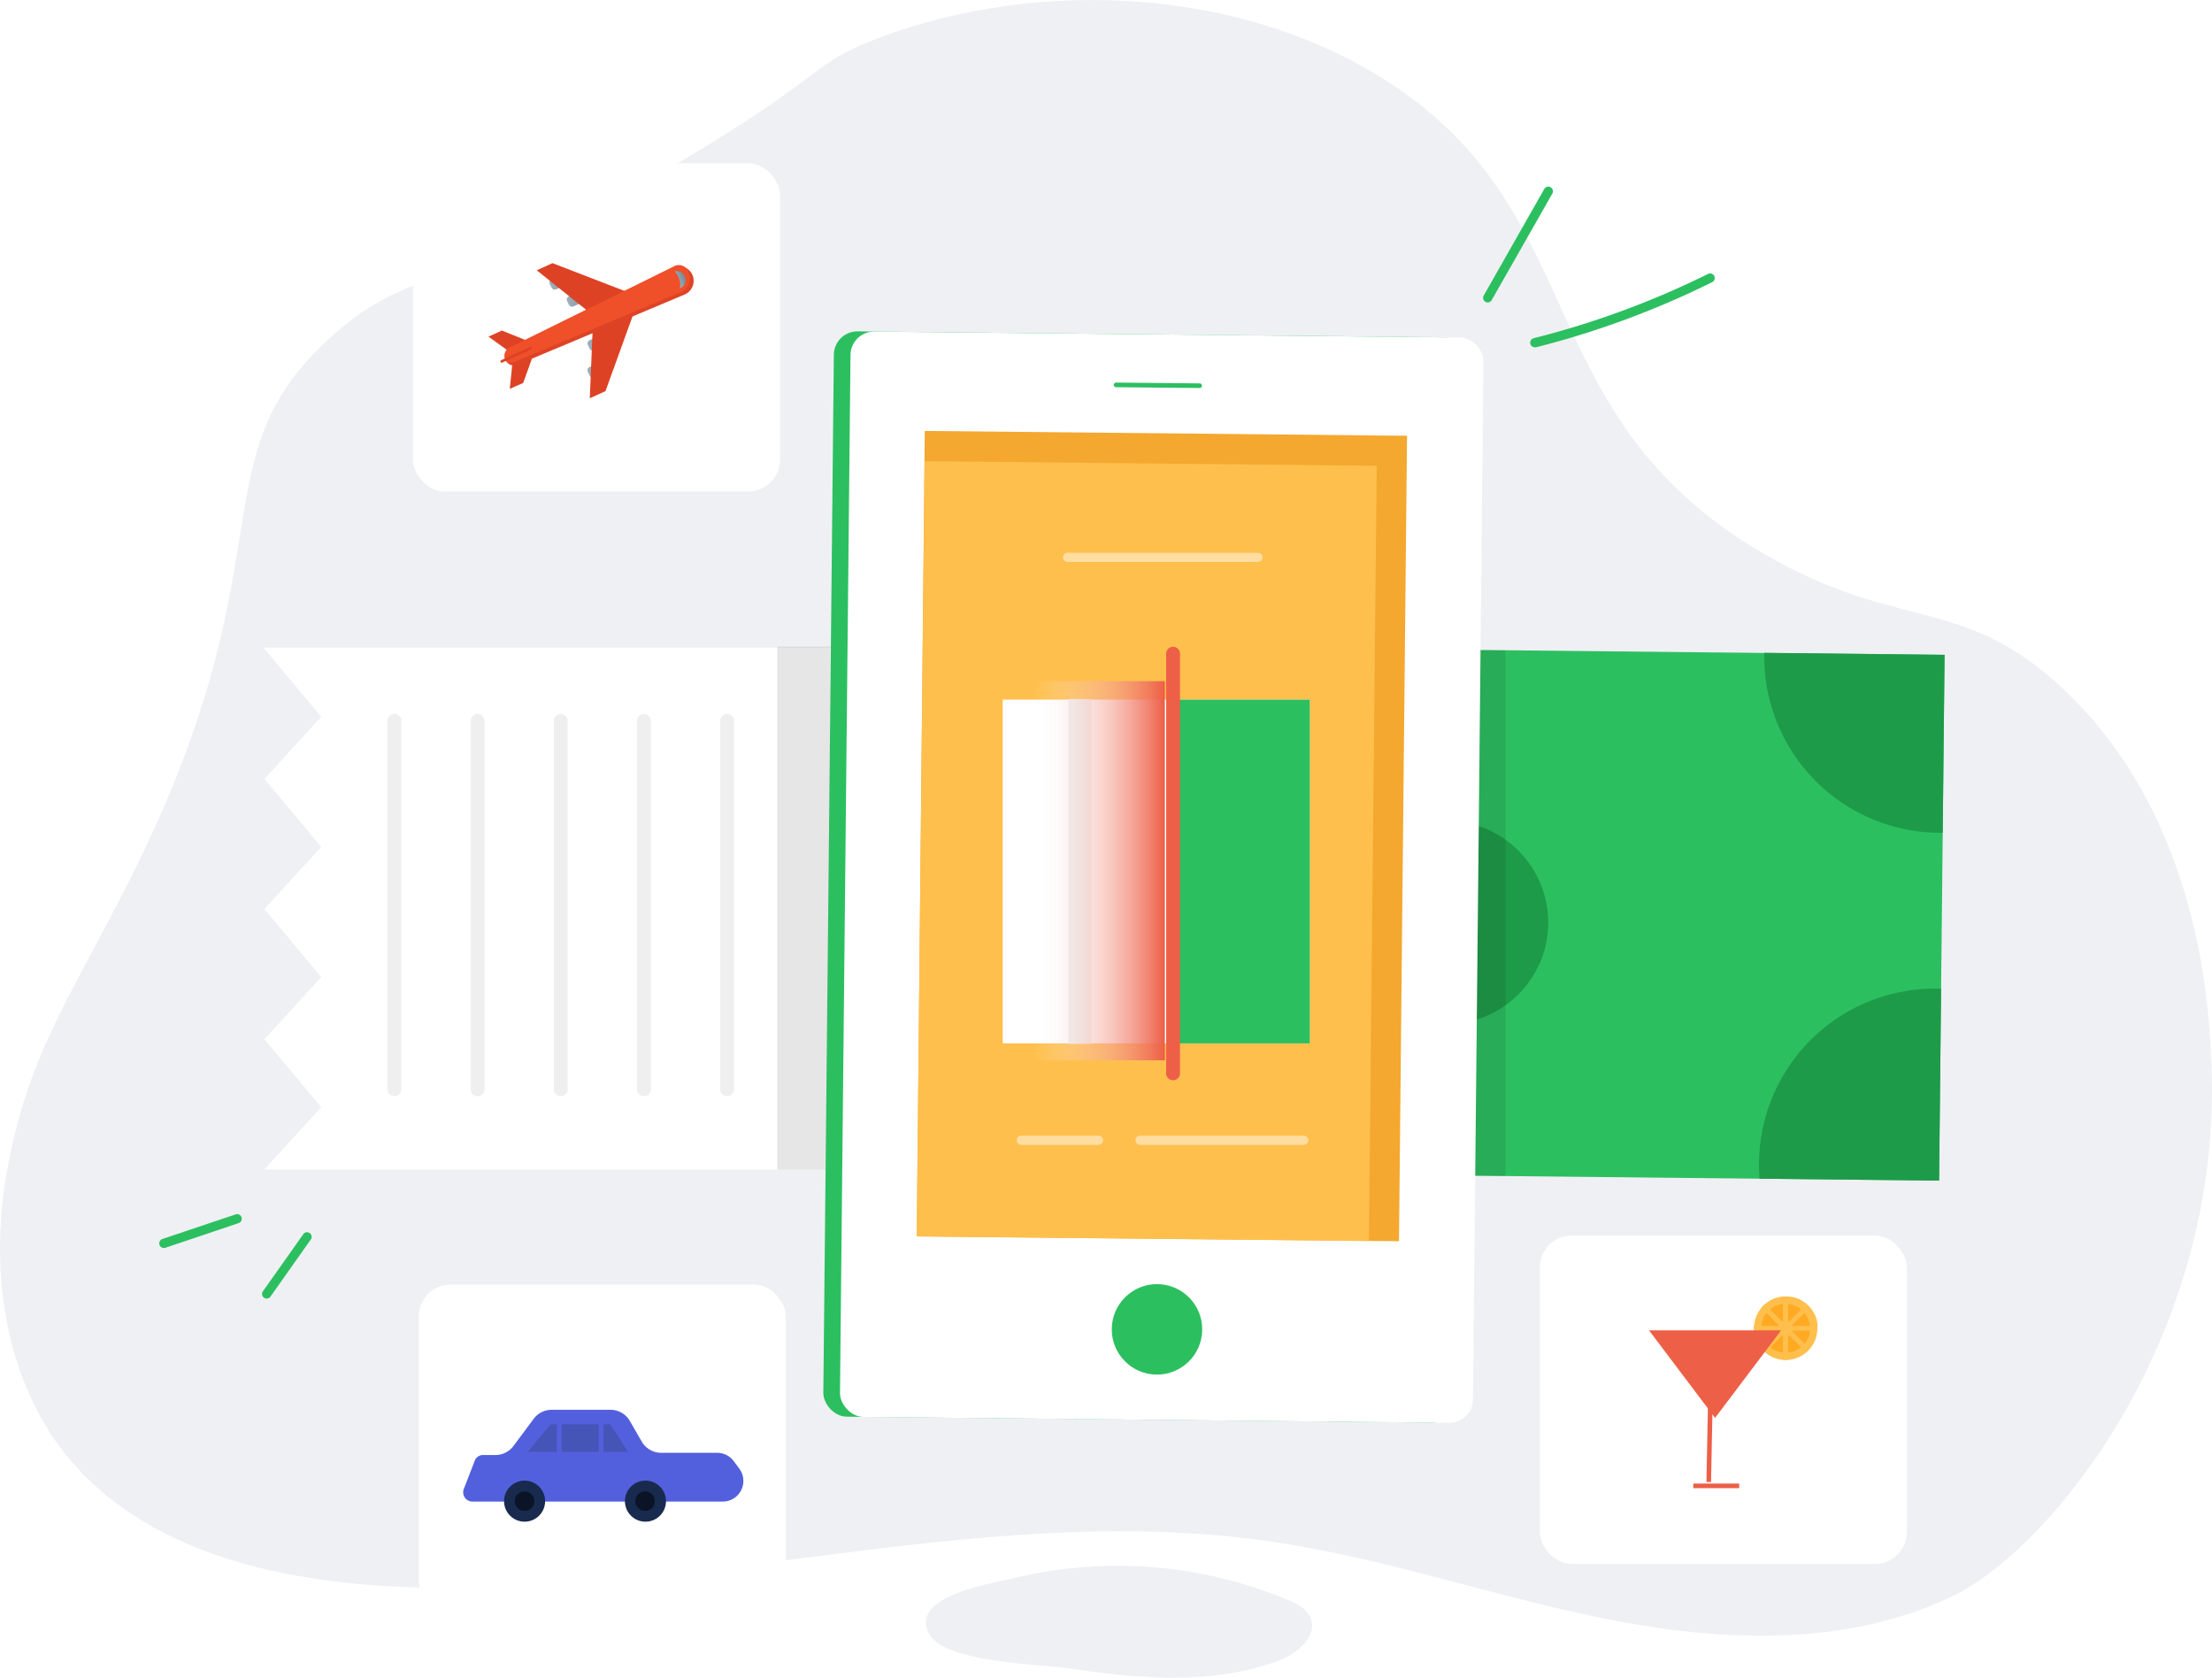 <svg xmlns="http://www.w3.org/2000/svg" xmlns:xlink="http://www.w3.org/1999/xlink" viewBox="0 0 479.27 363.4"><defs><style>.\34 9f9ff1e-5c65-420a-9cd6-dd3db493ade1{fill:#eff0f4;}.\39 d2c9018-25c7-4e6a-87ff-01fd1109544d,.bcb4a829-0181-4ac6-b804-21d2ca9d133a{fill:#fff;}.\32 fb66f0f-4a55-4036-84ae-ff898c060826{fill:#efefef;}.\31 bb0d47f-8a8e-4cf8-a4bb-f34a4f95bf1b{fill:#2cbf60;}.\36 dfbfeb6-76c2-441a-a5ed-cbd019cfb9b3{fill:#1e9b48;}.fecfa3ba-56ea-4495-a235-387585fdecbe{fill:#ed5f47;}.\35 be6a889-54b1-4b4c-9b70-c425645ecf17{fill:#ffbf4d;}.\39 4d52184-ceab-47d6-b7be-0bb86ed67e11{fill:#fa2;}.\31 0d99922-79d4-49f0-bba2-755c22e32705{fill:#5260dd;}.\34 5b32089-873f-4c7e-9a73-f604015d2dcc{fill:#192a4f;}.\30 6093bc2-bb65-4b99-9af9-63a0787ac75a{fill:#0a1426;}.\37 ddf1b87-42f0-45fe-b0ea-b668566bf2fd{fill:#4455b7;}.\31 9417d0c-7a31-47f1-bff7-53387450c1ab{fill:url(#322ac3b2-3e8f-467d-aede-644f5db0df6d);}.\34 6f8aba5-1c01-492e-b31b-727c79139e0f{fill:url(#c1978769-3898-4483-a617-fb169f98c523);}.ca12d765-e354-4853-9779-9b7c8fd28e05{fill:url(#ca344813-d701-4a2b-bd48-58f79ae4fbc5);}.\33 0fc68e2-aca0-4454-a5c1-36005f34b567{fill:url(#41282384-aab6-48de-85ec-14c396afa0d5);}.ab4c8ae8-2866-45d1-949b-cc0bc19cb661{fill:#dd4224;}.baf33ee5-056f-45b6-ab44-a71df5fe5a36{fill:#dd4426;}.f4771a7f-4be2-4880-b18c-7af41c8b0f3b{fill:#ef4f29;}.e8dc3838-251a-4869-aa2c-c978e9ff7a81{fill:url(#e45dab3f-f368-4e16-bf01-6e4b7ac6df7f);}.\36 8ef0176-3af8-4680-b19b-152b86892806{fill:#050505;opacity:0.1;}.\38 ea13e56-863e-4144-acfd-78455c57e62f{fill:#f4a82f;}.\39 d2c9018-25c7-4e6a-87ff-01fd1109544d{opacity:0.47;}.\30 1abe3b3-d3e8-4b5a-9e54-066de70b9883{fill:url(#947d78a8-5fef-413a-a8da-5bde3256f3a4);}</style><linearGradient id="322ac3b2-3e8f-467d-aede-644f5db0df6d" x1="127.88" y1="60.28" x2="133.06" y2="60.28" gradientTransform="translate(-8.81 0.54)" gradientUnits="userSpaceOnUse"><stop offset="0" stop-color="#9fb0bb"/><stop offset="1" stop-color="#758a96"/></linearGradient><linearGradient id="c1978769-3898-4483-a617-fb169f98c523" x1="129.76" y1="65.21" x2="134.94" y2="65.21" gradientTransform="translate(-6.94 -0.69)" xlink:href="#322ac3b2-3e8f-467d-aede-644f5db0df6d"/><linearGradient id="ca344813-d701-4a2b-bd48-58f79ae4fbc5" x1="129.91" y1="75.72" x2="135.09" y2="75.72" gradientTransform="translate(-2.59 -1.69)" xlink:href="#322ac3b2-3e8f-467d-aede-644f5db0df6d"/><linearGradient id="41282384-aab6-48de-85ec-14c396afa0d5" x1="127.49" y1="81.01" x2="132.67" y2="81.01" gradientTransform="translate(-0.18 -1.17)" xlink:href="#322ac3b2-3e8f-467d-aede-644f5db0df6d"/><linearGradient id="e45dab3f-f368-4e16-bf01-6e4b7ac6df7f" x1="153.15" y1="70.5" x2="155.15" y2="70.5" gradientTransform="translate(-22.06 60.08) rotate(-24.5)" xlink:href="#322ac3b2-3e8f-467d-aede-644f5db0df6d"/><linearGradient id="947d78a8-5fef-413a-a8da-5bde3256f3a4" x1="223.99" y1="188.62" x2="252.38" y2="188.62" gradientUnits="userSpaceOnUse"><stop offset="0" stop-color="#fff" stop-opacity="0"/><stop offset="1" stop-color="#ed5f47"/></linearGradient></defs><title>04</title><g id="d1c68aab-88d5-4974-95b9-812aaae89336" data-name="Layer 2"><g id="8a1e3cb8-0ad7-4c8b-87a7-7ba0a50b93b6" data-name="Layer 11"><path class="49f9ff1e-5c65-420a-9cd6-dd3db493ade1" d="M479.13,229.89c2.74,59.46-34.74,105.67-56.23,115.94-1.36.65-2.83,1.28-2.83,1.28-15.66,6.72-33,8.13-50.23,6.71-2.18-.17-4.37-.39-6.54-.66-4.85-.58-9.67-1.37-14.41-2.3-5.54-1.1-11.06-2.37-16.55-3.73-18.95-4.69-37.67-10.41-57-13.22-64.68-9.4-130.16,14.51-195.32,9.41-23.94-1.88-49.23-8.68-64.76-27C1,299.47-2.42,275.4,1.52,253.64,5.93,229.35,14.13,217.82,27,192.75,63.88,121,41.79,100,71.7,73c18.89-17.06,27.62-8.61,80.6-40.91,26-15.82,24.12-18.36,36.58-23.28C220.43-3.67,263.7-4.14,297.34,15.63c48.89,28.74,32.3,73.7,84.83,104.33,29.25,17.05,43.2,8.72,65.14,29.53C476.72,177.38,478.6,218.27,479.13,229.89Z"/><polygon class="bcb4a829-0181-4ac6-b804-21d2ca9d133a" points="57.16 168.57 57.29 168.73 57.16 168.88 57.16 168.57"/><polygon class="bcb4a829-0181-4ac6-b804-21d2ca9d133a" points="57.16 196.76 57.29 196.91 57.16 197.06 57.16 196.76"/><polygon class="bcb4a829-0181-4ac6-b804-21d2ca9d133a" points="57.16 224.94 57.29 225.12 57.16 225.26 57.16 224.94"/><polygon class="bcb4a829-0181-4ac6-b804-21d2ca9d133a" points="186.69 253.34 57.25 253.34 69.6 239.83 57.29 225.12 69.6 211.65 57.29 196.91 69.6 183.45 57.29 168.73 69.6 155.26 57.08 140.28 186.69 140.28 186.69 253.34"/><path class="2fb66f0f-4a55-4036-84ae-ff898c060826" d="M157.54,237.45a1.5,1.5,0,0,1-1.5-1.5v-79.8a1.5,1.5,0,0,1,3,0v79.8A1.5,1.5,0,0,1,157.54,237.45Z"/><path class="2fb66f0f-4a55-4036-84ae-ff898c060826" d="M139.52,237.45a1.5,1.5,0,0,1-1.5-1.5v-79.8a1.5,1.5,0,0,1,3,0v79.8A1.5,1.5,0,0,1,139.52,237.45Z"/><path class="2fb66f0f-4a55-4036-84ae-ff898c060826" d="M121.5,237.45a1.5,1.5,0,0,1-1.5-1.5v-79.8a1.5,1.5,0,0,1,3,0v79.8A1.5,1.5,0,0,1,121.5,237.45Z"/><path class="2fb66f0f-4a55-4036-84ae-ff898c060826" d="M103.48,237.45a1.5,1.5,0,0,1-1.5-1.5v-79.8a1.5,1.5,0,0,1,3,0v79.8A1.5,1.5,0,0,1,103.48,237.45Z"/><path class="2fb66f0f-4a55-4036-84ae-ff898c060826" d="M85.46,237.45a1.5,1.5,0,0,1-1.5-1.5v-79.8a1.5,1.5,0,0,1,3,0v79.8A1.5,1.5,0,0,1,85.46,237.45Z"/><polygon class="2fb66f0f-4a55-4036-84ae-ff898c060826" points="57.16 168.88 57.16 168.57 57.29 168.73 57.16 168.88"/><polygon class="2fb66f0f-4a55-4036-84ae-ff898c060826" points="57.29 168.73 57.16 168.88 57.16 168.57 57.29 168.73"/><polygon class="2fb66f0f-4a55-4036-84ae-ff898c060826" points="57.16 197.06 57.16 196.76 57.29 196.91 57.16 197.06"/><polygon class="2fb66f0f-4a55-4036-84ae-ff898c060826" points="57.29 196.91 57.16 197.06 57.16 196.76 57.29 196.91"/><polygon class="2fb66f0f-4a55-4036-84ae-ff898c060826" points="57.16 225.26 57.16 224.94 57.29 225.12 57.16 225.26"/><polygon class="2fb66f0f-4a55-4036-84ae-ff898c060826" points="57.29 225.12 57.16 225.26 57.16 224.94 57.29 225.12"/><polygon class="2fb66f0f-4a55-4036-84ae-ff898c060826" points="57.16 253.45 57.16 253.34 57.25 253.34 57.16 253.45"/><rect class="1bb0d47f-8a8e-4cf8-a4bb-f34a4f95bf1b" x="257.54" y="91.43" width="113.89" height="212.49" transform="translate(113.54 510.08) rotate(-89.4)"/><path class="6dfbfeb6-76c2-441a-a5ed-cbd019cfb9b3" d="M421.32,141.84l-.4,38.55a9.08,9.08,0,0,1-.93,0,38.14,38.14,0,0,1-37.73-38.53v-.45Z"/><path class="6dfbfeb6-76c2-441a-a5ed-cbd019cfb9b3" d="M420.57,214.19l-.43,41.54-38.9-.41c-.08-1.13-.14-2.28-.12-3.47a38.11,38.11,0,0,1,38.53-37.7A9,9,0,0,1,420.57,214.19Z"/><path class="6dfbfeb6-76c2-441a-a5ed-cbd019cfb9b3" d="M248.07,140v.45a38.14,38.14,0,0,1-38.53,37.73c-.35,0-.74,0-1.09,0l.4-38.55Z"/><path class="6dfbfeb6-76c2-441a-a5ed-cbd019cfb9b3" d="M246.92,250.45c0,1.19-.09,2.34-.2,3.47l-39.06-.41.43-41.54c.35,0,.74,0,1.09,0A38.11,38.11,0,0,1,246.92,250.45Z"/><circle class="6dfbfeb6-76c2-441a-a5ed-cbd019cfb9b3" cx="313.45" cy="199.82" r="22" transform="translate(110.36 511.17) rotate(-89.4)"/><rect class="bcb4a829-0181-4ac6-b804-21d2ca9d133a" x="333.63" y="267.64" width="79.53" height="71.13" rx="6.91" ry="6.91"/><rect class="bcb4a829-0181-4ac6-b804-21d2ca9d133a" x="90.73" y="278.26" width="79.53" height="71.13" rx="6.91" ry="6.91"/><rect class="bcb4a829-0181-4ac6-b804-21d2ca9d133a" x="89.48" y="35.35" width="79.53" height="71.13" rx="6.91" ry="6.91"/><rect class="fecfa3ba-56ea-4495-a235-387585fdecbe" x="362.5" y="312.61" width="18.2" height="1" transform="matrix(0.02, -1, 1, 0.02, 49.87, 677.27)"/><rect class="fecfa3ba-56ea-4495-a235-387585fdecbe" x="366.88" y="321.36" width="9.95" height="1"/><path class="5be6a889-54b1-4b4c-9b70-c425645ecf17" d="M393.75,287.72c0,.18,0,.37,0,.55a6.75,6.75,0,0,1-1.66,3.94,4.28,4.28,0,0,1-.74.73,6.64,6.64,0,0,1-3.92,1.63l-.52,0-.52,0a6.64,6.64,0,0,1-3.92-1.63,4.27,4.27,0,0,1-.74-.73,6.74,6.74,0,0,1-1.66-3.94c0-.18,0-.37,0-.55a3.27,3.27,0,0,1,0-.49,6.61,6.61,0,0,1,1.63-4,4.27,4.27,0,0,1,.73-.74,6.7,6.7,0,0,1,4-1.66l.52,0,.52,0a6.7,6.7,0,0,1,4,1.66,5.24,5.24,0,0,1,.73.73,6.64,6.64,0,0,1,1.63,4A3.27,3.27,0,0,1,393.75,287.72Z"/><path class="94d52184-ceab-47d6-b7be-0bb86ed67e11" d="M385.35,288.53,382.92,291a.16.16,0,0,1-.24,0,5.42,5.42,0,0,1-1.05-2.51.17.17,0,0,1,.16-.19h3.45A.16.16,0,0,1,385.35,288.53Z"/><path class="94d52184-ceab-47d6-b7be-0bb86ed67e11" d="M386.35,289.38v3.42a.17.17,0,0,1-.18.16,5.39,5.39,0,0,1-2.49-1,.16.16,0,0,1,0-.25l2.43-2.43A.16.16,0,0,1,386.35,289.38Z"/><path class="94d52184-ceab-47d6-b7be-0bb86ed67e11" d="M385.25,287.23h-3.47a.17.17,0,0,1-.16-.18,5.32,5.32,0,0,1,1-2.53.16.16,0,0,1,.24,0l2.46,2.46A.16.16,0,0,1,385.25,287.23Z"/><path class="94d52184-ceab-47d6-b7be-0bb86ed67e11" d="M386.35,282.62v3.49a.16.16,0,0,1-.27.11l-2.46-2.46a.16.16,0,0,1,0-.24,5.31,5.31,0,0,1,2.53-1.06A.17.17,0,0,1,386.35,282.62Z"/><path class="94d52184-ceab-47d6-b7be-0bb86ed67e11" d="M390.14,283.76l-2.46,2.46a.16.16,0,0,1-.27-.11v-3.49a.17.17,0,0,1,.18-.16,5.35,5.35,0,0,1,2.53,1.06A.16.16,0,0,1,390.14,283.76Z"/><path class="94d52184-ceab-47d6-b7be-0bb86ed67e11" d="M392,287.23H388.5a.16.16,0,0,1-.11-.27l2.46-2.46a.16.16,0,0,1,.24,0,5.32,5.32,0,0,1,1,2.53A.17.17,0,0,1,392,287.23Z"/><path class="94d52184-ceab-47d6-b7be-0bb86ed67e11" d="M390.08,291.94a5.38,5.38,0,0,1-2.49,1,.17.17,0,0,1-.18-.16v-3.42a.16.16,0,0,1,.27-.11l2.43,2.43A.16.16,0,0,1,390.08,291.94Z"/><path class="94d52184-ceab-47d6-b7be-0bb86ed67e11" d="M392.13,288.45a5.51,5.51,0,0,1-1,2.51.16.16,0,0,1-.24,0l-2.44-2.44a.16.16,0,0,1,.11-.27H392A.17.17,0,0,1,392.13,288.45Z"/><path class="5be6a889-54b1-4b4c-9b70-c425645ecf17" d="M387.4,280.87v13.69l-.52,0-.52,0V280.87l.52,0Z"/><path class="5be6a889-54b1-4b4c-9b70-c425645ecf17" d="M387.4,280.87v1.56l-.52,0-.52,0v-1.56l.52,0Z"/><path class="5be6a889-54b1-4b4c-9b70-c425645ecf17" d="M387.4,293v1.57l-.52,0-.52,0V293l.52,0Z"/><path class="5be6a889-54b1-4b4c-9b70-c425645ecf17" d="M383.53,291.83l-1.1,1.1a4.27,4.27,0,0,1-.74-.73l1.1-1.1A6.09,6.09,0,0,0,383.53,291.83Z"/><path class="5be6a889-54b1-4b4c-9b70-c425645ecf17" d="M392.09,283.26,391,284.36a5.24,5.24,0,0,0-.72-.74l1.1-1.1A5.24,5.24,0,0,1,392.09,283.26Z"/><path class="5be6a889-54b1-4b4c-9b70-c425645ecf17" d="M381.57,287.72c0,.19,0,.37,0,.55H380c0-.18,0-.37,0-.55a3.27,3.27,0,0,1,0-.49h1.56C381.58,287.39,381.57,287.55,381.57,287.72Z"/><path class="5be6a889-54b1-4b4c-9b70-c425645ecf17" d="M393.75,287.72c0,.18,0,.37,0,.55h-1.57c0-.18,0-.36,0-.55s0-.32,0-.49h1.57A3.27,3.27,0,0,1,393.75,287.72Z"/><path class="5be6a889-54b1-4b4c-9b70-c425645ecf17" d="M383.49,283.62a5.33,5.33,0,0,0-.73.74l-1.1-1.1a4.27,4.27,0,0,1,.73-.74Z"/><path class="5be6a889-54b1-4b4c-9b70-c425645ecf17" d="M392.07,292.2a4.28,4.28,0,0,1-.74.73l-1.1-1.1a8.49,8.49,0,0,0,.74-.73Z"/><polyline class="fecfa3ba-56ea-4495-a235-387585fdecbe" points="385.91 288.17 371.6 307.14 357.29 288.17"/><path class="10d99922-79d4-49f0-bba2-755c22e32705" d="M104.68,315.18h2.69a4.88,4.88,0,0,0,3.91-2l4.32-5.8a4.88,4.88,0,0,1,3.91-2h12.74a4.88,4.88,0,0,1,4.23,2.44l2.56,4.44a4.88,4.88,0,0,0,4.23,2.44h12.12a4.47,4.47,0,0,1,3.58,1.8l1.21,1.62a4.47,4.47,0,0,1-3.58,7.14H102.35a2,2,0,0,1-1.86-2.72l2.4-6.2A1.91,1.91,0,0,1,104.68,315.18Z"/><circle class="45b32089-873f-4c7e-9a73-f604015d2dcc" cx="113.66" cy="325.17" r="4.45"/><circle class="06093bc2-bb65-4b99-9af9-63a0787ac75a" cx="113.66" cy="325.17" r="2.12"/><circle class="45b32089-873f-4c7e-9a73-f604015d2dcc" cx="139.85" cy="325.17" r="4.45"/><circle class="06093bc2-bb65-4b99-9af9-63a0787ac75a" cx="139.77" cy="325.17" r="2.12"/><polygon class="7ddf1b87-42f0-45fe-b0ea-b668566bf2fd" points="119.31 308.52 132.21 308.52 136.08 314.49 114.32 314.49 119.31 308.52"/><rect class="10d99922-79d4-49f0-bba2-755c22e32705" x="129.73" y="307.65" width="1.02" height="8.21"/><rect class="10d99922-79d4-49f0-bba2-755c22e32705" x="120.65" y="307.65" width="1.02" height="8.21"/><rect class="19417d0c-7a31-47f1-bff7-53387450c1ab" x="119.07" y="59.62" width="5.17" height="2.4" rx="0.71" ry="0.71" transform="translate(-14.27 55.93) rotate(-24.5)"/><rect class="46f8aba5-1c01-492e-b31b-727c79139e0f" x="122.83" y="63.32" width="5.17" height="2.4" rx="0.71" ry="0.71" transform="translate(-15.47 57.83) rotate(-24.5)"/><rect class="ca12d765-e354-4853-9779-9b7c8fd28e05" x="127.32" y="72.83" width="5.17" height="2.4" rx="0.71" ry="0.71" transform="translate(-19 60.55) rotate(-24.5)"/><rect class="30fc68e2-aca0-4454-a5c1-36005f34b567" x="127.31" y="78.64" width="5.17" height="2.4" rx="0.71" ry="0.71" transform="translate(-21.42 61.07) rotate(-24.5)"/><polygon class="ab4c8ae8-2866-45d1-949b-cc0bc19cb661" points="137.13 63.72 119.7 57 116.29 58.55 128.15 68.02 137.13 63.72"/><polygon class="ab4c8ae8-2866-45d1-949b-cc0bc19cb661" points="137.55 67.15 131.19 84.72 127.79 86.27 128.42 71.11 137.55 67.15"/><polygon class="ab4c8ae8-2866-45d1-949b-cc0bc19cb661" points="111.1 76.71 105.84 72.92 108.74 71.6 115.94 74.5 111.1 76.71"/><polygon class="ab4c8ae8-2866-45d1-949b-cc0bc19cb661" points="111.12 77.78 110.45 84.23 113.36 82.95 115.99 75.64 111.12 77.78"/><path class="baf33ee5-056f-45b6-ab44-a71df5fe5a36" d="M150,59.49a3.24,3.24,0,0,1-1.54,4.26L112.15,79a2,2,0,0,1-2.27-.48,2,2,0,0,1-.37-.55,2,2,0,0,1,1-2.67l35.27-17.39A3.23,3.23,0,0,1,150,59.49Z"/><path class="f4771a7f-4be2-4880-b18c-7af41c8b0f3b" d="M149.15,59a3.23,3.23,0,0,1-1.55,4.26L111.34,78.44a2,2,0,0,1-1.46,0,2,2,0,0,1-.37-.55,2,2,0,0,1,1-2.67l35.27-17.39a2.25,2.25,0,0,1,3.42,1.1Z"/><rect class="ab4c8ae8-2866-45d1-949b-cc0bc19cb661" x="108.13" y="76.57" width="7.38" height="0.56" rx="0.17" ry="0.17" transform="translate(-21.8 53.3) rotate(-24.5)"/><path class="e8dc3838-251a-4869-aa2c-c978e9ff7a81" d="M146.16,58.78a1.93,1.93,0,0,1,1.17,3.67,4.44,4.44,0,0,0-.26-2.27A4.38,4.38,0,0,0,146.16,58.78Z"/><path class="49f9ff1e-5c65-420a-9cd6-dd3db493ade1" d="M279.08,346.58c1.93.82,4,1.86,4.83,3.78,1.79,4-2.88,7.89-7,9.41-14.32,5.26-30.15,3.87-45.24,1.63-6.32-.94-27.19-1.2-30.43-7.6-4.08-8.07,13.16-10.68,18.67-12A95.72,95.72,0,0,1,279.08,346.58Z"/><rect class="68ef0176-3af8-4680-b19b-152b86892806" x="168.41" y="140.07" width="11.54" height="113.25"/><rect class="68ef0176-3af8-4680-b19b-152b86892806" x="314.66" y="140.87" width="11.54" height="113.87"/><rect class="1bb0d47f-8a8e-4cf8-a4bb-f34a4f95bf1b" x="179.51" y="72.43" width="137.15" height="235.11" rx="5.11" ry="5.11" transform="translate(1.95 -2.52) rotate(0.58)"/><rect class="bcb4a829-0181-4ac6-b804-21d2ca9d133a" x="183.12" y="72.47" width="137.15" height="235.11" rx="5.11" ry="5.11" transform="translate(1.95 -2.55) rotate(0.58)"/><rect class="8ea13e56-863e-4144-acfd-78455c57e62f" x="164.55" y="128.91" width="174.47" height="104.49" transform="matrix(0.01, -1, 1, 0.01, 68.07, 431.08)"/><rect class="5be6a889-54b1-4b4c-9b70-c425645ecf17" x="164.52" y="135.41" width="167.94" height="97.96" transform="translate(61.57 430.98) rotate(-89.42)"/><circle class="1bb0d47f-8a8e-4cf8-a4bb-f34a4f95bf1b" cx="250.7" cy="287.98" r="9.8" transform="translate(-39.82 535.73) rotate(-89.42)"/><path class="1bb0d47f-8a8e-4cf8-a4bb-f34a4f95bf1b" d="M259.93,84.05h0l-18.12-.18a.5.5,0,0,1-.5-.5.54.54,0,0,1,.5-.5l18.12.18a.5.5,0,0,1,0,1Z"/><path class="1bb0d47f-8a8e-4cf8-a4bb-f34a4f95bf1b" d="M322.34,65.51a1,1,0,0,1-.87-1.49L334.6,40.93a1,1,0,1,1,1.74,1L323.21,65A1,1,0,0,1,322.34,65.51Z"/><path class="1bb0d47f-8a8e-4cf8-a4bb-f34a4f95bf1b" d="M332.67,75.23a1,1,0,0,1-.24-2,189.53,189.53,0,0,0,37.68-13.91,1,1,0,0,1,.89,1.79A191.69,191.69,0,0,1,332.92,75.2,1,1,0,0,1,332.67,75.23Z"/><path class="1bb0d47f-8a8e-4cf8-a4bb-f34a4f95bf1b" d="M57.79,281.29a1,1,0,0,1-.82-1.58l8.78-12.42a1,1,0,0,1,1.63,1.15l-8.78,12.42A1,1,0,0,1,57.79,281.29Z"/><path class="1bb0d47f-8a8e-4cf8-a4bb-f34a4f95bf1b" d="M35.51,270.33a1,1,0,0,1-.32-1.95L51,263.07a1,1,0,1,1,.64,1.89l-15.79,5.32A1,1,0,0,1,35.51,270.33Z"/><rect class="bcb4a829-0181-4ac6-b804-21d2ca9d133a" x="217.26" y="151.55" width="66.52" height="74.46"/><rect class="1bb0d47f-8a8e-4cf8-a4bb-f34a4f95bf1b" x="252.71" y="151.55" width="31.08" height="74.46"/><path class="fecfa3ba-56ea-4495-a235-387585fdecbe" d="M254.17,234a1.5,1.5,0,0,1-1.5-1.5V141.6a1.5,1.5,0,0,1,3,0v90.86A1.5,1.5,0,0,1,254.17,234Z"/><rect class="2fb66f0f-4a55-4036-84ae-ff898c060826" x="231.46" y="151.43" width="5.04" height="74.69"/><path class="9d2c9018-25c7-4e6a-87ff-01fd1109544d" d="M272.55,121.74H231.31a1,1,0,0,1,0-2h41.24a1,1,0,0,1,0,2Z"/><path class="9d2c9018-25c7-4e6a-87ff-01fd1109544d" d="M238,248h-16.7a1,1,0,0,1,0-2H238a1,1,0,0,1,0,2Z"/><path class="9d2c9018-25c7-4e6a-87ff-01fd1109544d" d="M282.51,248H247a1,1,0,0,1,0-2h35.46a1,1,0,0,1,0,2Z"/><rect class="01abe3b3-d3e8-4b5a-9e54-066de70b9883" x="223.99" y="147.55" width="28.4" height="82.13"/></g></g></svg>